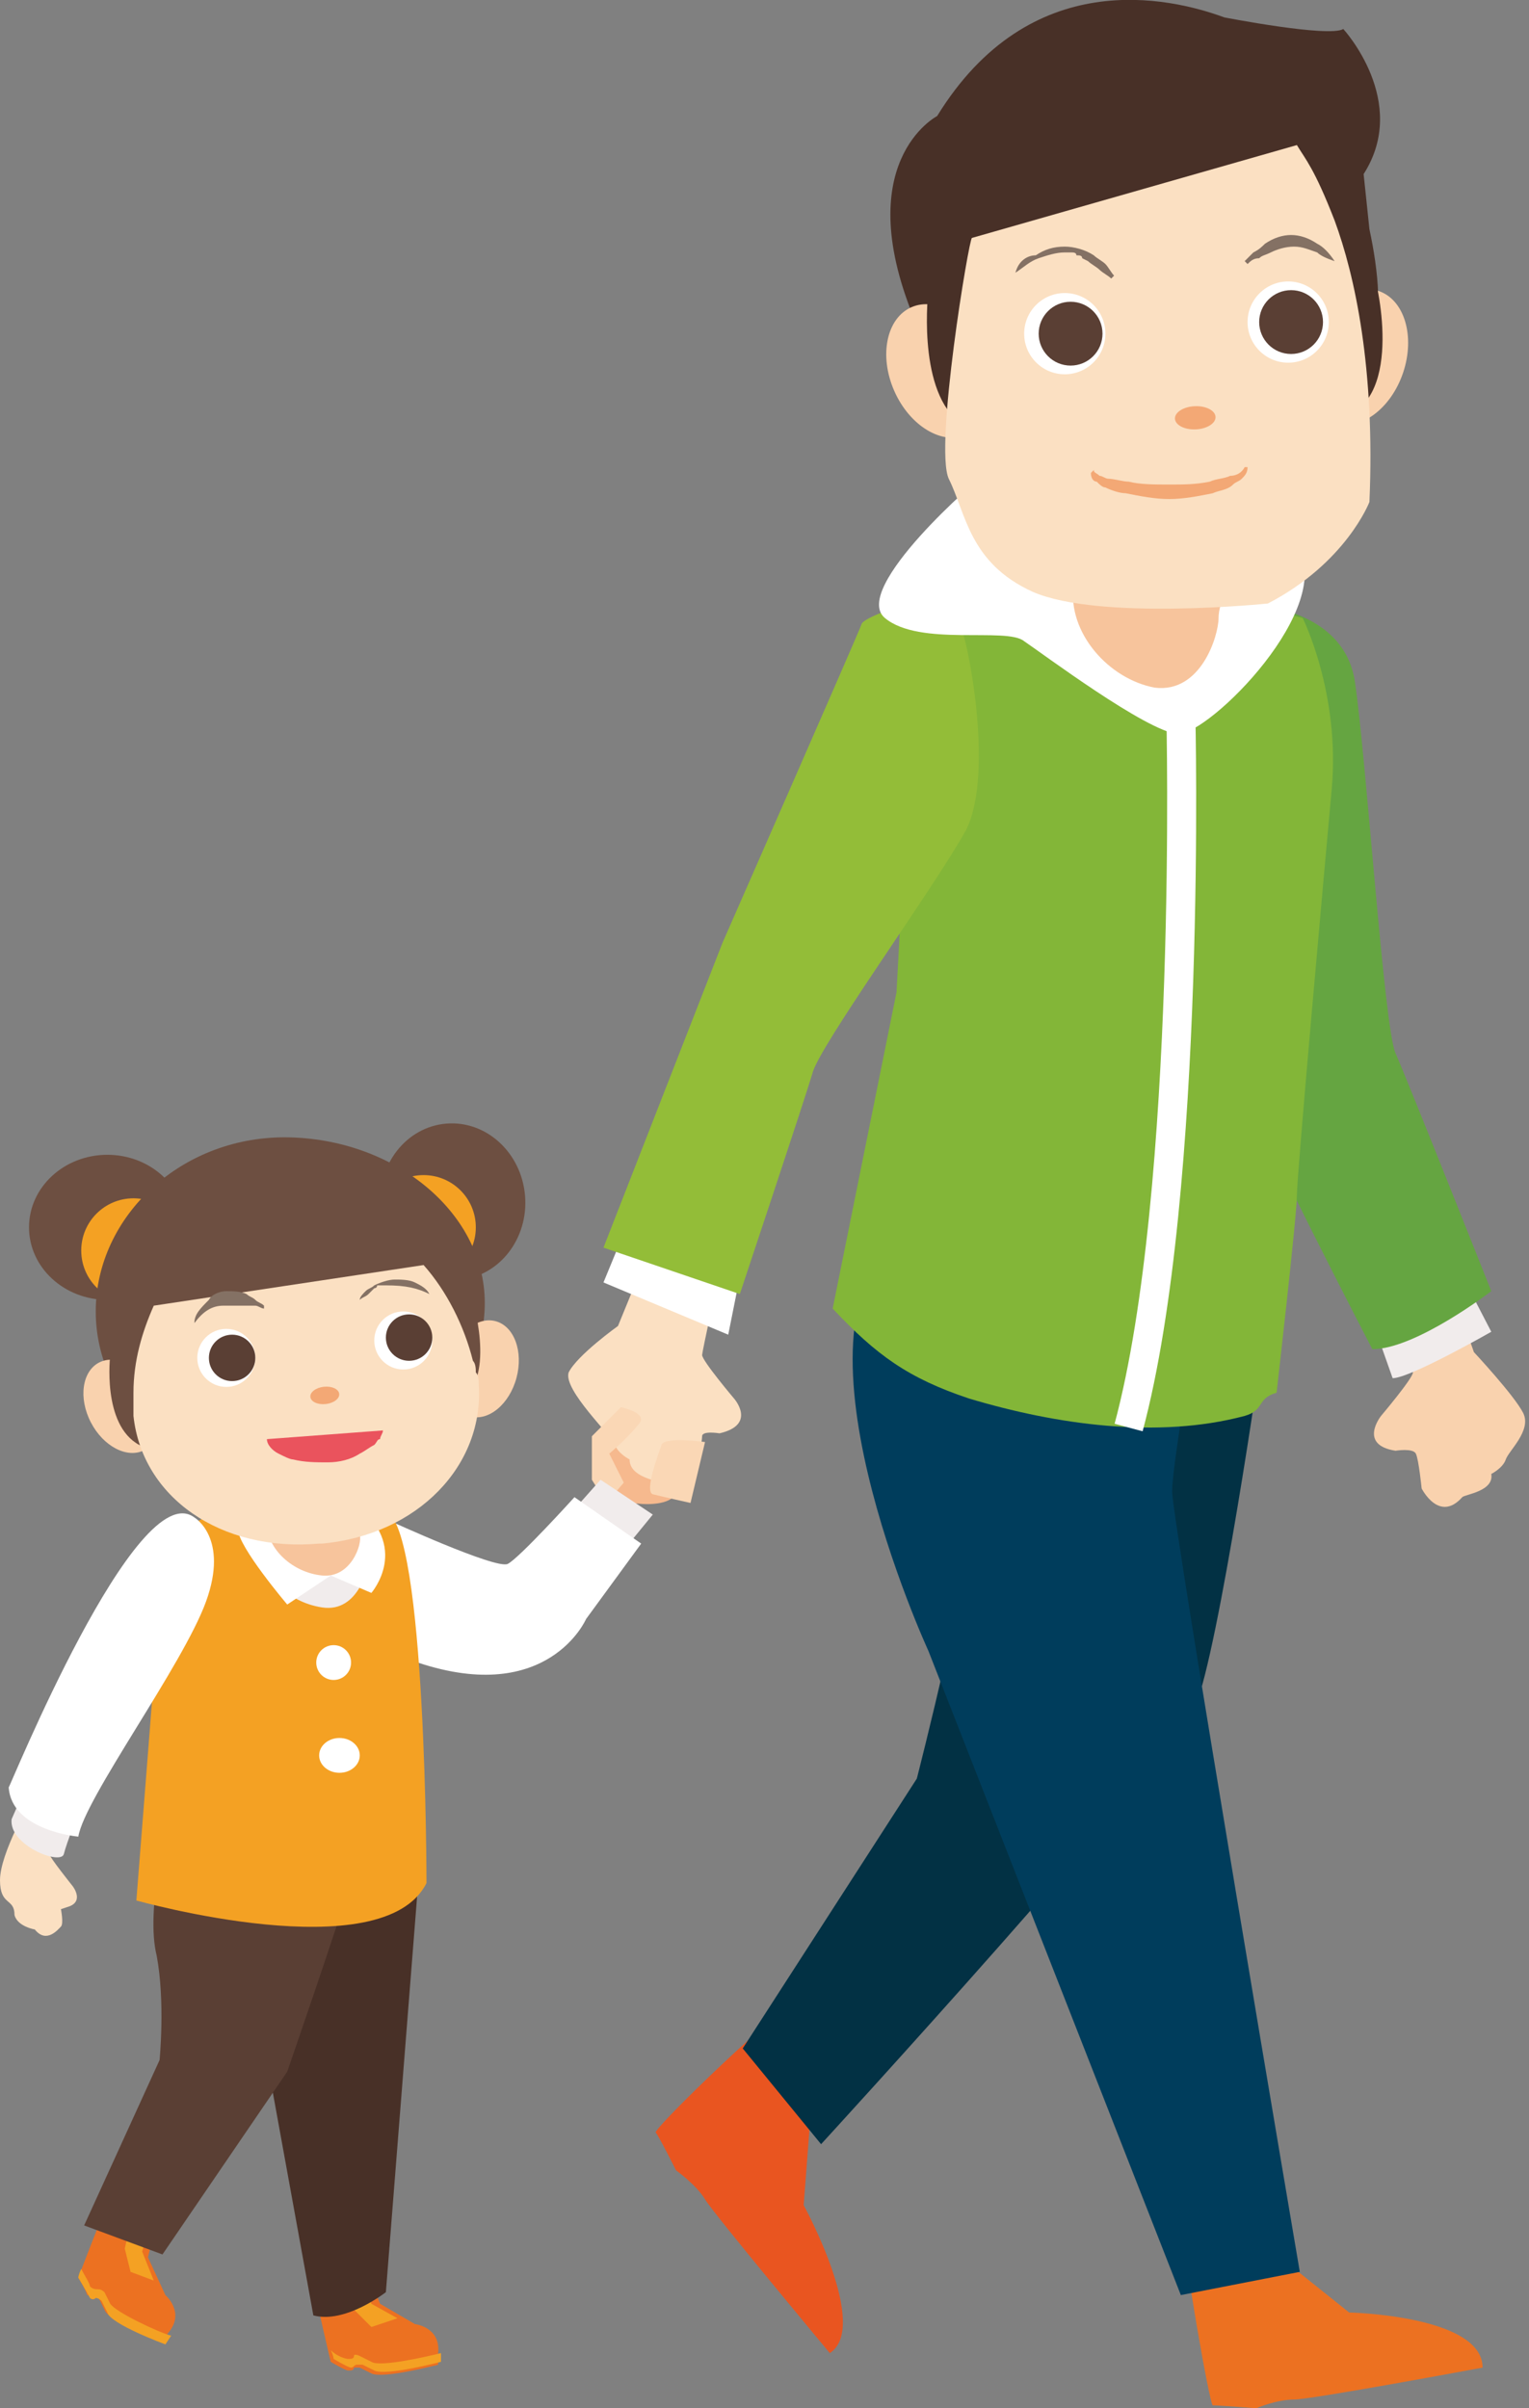 <?xml version="1.0" encoding="utf-8"?>
<!-- Generator: Adobe Illustrator 27.0.1, SVG Export Plug-In . SVG Version: 6.00 Build 0)  -->
<svg version="1.1" id="レイヤー_1" xmlns="http://www.w3.org/2000/svg" xmlns:xlink="http://www.w3.org/1999/xlink" x="0px"
	 y="0px" viewBox="0 0 52.7 83" style="enable-background:new 0 0 52.7 83;" xml:space="preserve">
<rect x="0" y="0" width="52.7" height="83" fill="#808080" stroke="none"/>
<style type="text/css">
	.st0{fill:#EC7121;}
	.st1{fill:#F4A123;}
	.st2{fill:#FBE0C2;}
	.st3{fill:#FFFFFF;}
	.st4{fill:#6D4F41;}
	.st5{fill:#F6B98E;}
	.st6{fill:#F1ECEC;}
	.st7{fill:#FAD7B5;}
	.st8{fill:#483027;}
	.st9{fill:#5A3F34;}
	.st10{fill:#F7C49C;}
	.st11{fill:#F9D2AE;}
	.st12{fill:#F3A875;}
	.st13{fill:#EA535D;}
	.st14{fill:#847164;}
	.st15{fill:#E95520;}
	.st16{fill:#023144;}
	.st17{fill:#003D5C;}
	.st18{fill:#65A541;}
	.st19{fill:#83B638;}
	.st20{fill:#93BD38;}
	.st21{fill:none;stroke:#FFFFFF;stroke-width:1;stroke-miterlimit:10;}
</style>
<g>
	<g>
		<g>
			<path class="st0" d="M12,76.7l1.1,2.7l1.2,0.7c0,0,0.9,0.1,0.8,1l0,0.4c0,0-1.9,0.5-2.3,0.3s-0.4-0.2-0.4-0.2s-0.1,0-0.2,0
				c0,0.1-0.1,0.1-0.2,0.1c-0.1,0-0.6-0.3-0.6-0.3s-0.6-2.5-0.6-2.8C10.9,78.2,12,76.7,12,76.7z"/>
			<path class="st1" d="M12,81.3c0.1,0,0.2,0,0.2-0.1s0.2,0,0.2,0s0,0,0.4,0.2c0.3,0.2,2-0.2,2.4-0.3l0,0.3c0,0-1.9,0.5-2.3,0.3
				c-0.4-0.2-0.4-0.2-0.4-0.2s-0.1,0-0.2,0s-0.1,0.1-0.2,0.1c-0.1,0-0.6-0.3-0.6-0.3s0-0.1-0.1-0.3C11.6,81.2,11.9,81.3,12,81.3z"/>
			<polygon class="st1" points="12.5,78.4 12.8,79.4 13.7,79.9 12.8,80.2 12.2,79.6 11.9,78.8 			"/>
		</g>
		<path class="st2" d="M9.8,71.9c0,0,1.3,7.5,1.4,7.6c0.1,0.1,1.7-0.6,1.7-0.6s-0.7-6.6,0-7"/>
		<path class="st3" d="M11.1,79.5c0.1,0.1,1.7-0.6,1.7-0.6s-0.2-1.9-0.3-3.7l-2,0.9C10.8,77.8,11.1,79.4,11.1,79.5z"/>
	</g>
	<g>
		<g>
			<path class="st0" d="M5.8,75l-0.7,2.8l0.6,1.3c0,0,0.7,0.6,0.1,1.3l-0.2,0.3c0,0-1.9-0.7-2-1.1c-0.2-0.4-0.2-0.4-0.2-0.4
				s-0.1-0.1-0.2-0.1s-0.2,0-0.2,0C3,79,2.7,78.5,2.7,78.5s0.9-2.4,1.1-2.7C4,75.6,5.8,75,5.8,75z"/>
			<path class="st1" d="M3.1,78.8c0.1,0.1,0.2,0.1,0.3,0.1s0.2,0.1,0.2,0.1s0,0,0.2,0.4c0.2,0.3,1.7,1,2.1,1.1l-0.2,0.3
				c0,0-1.9-0.7-2-1.1c-0.2-0.4-0.2-0.4-0.2-0.4s-0.1-0.1-0.2-0.1c-0.1,0.1-0.2,0-0.2,0C3,79,2.7,78.5,2.7,78.5s0-0.1,0.1-0.3
				C2.9,78.4,3.1,78.7,3.1,78.8z"/>
			<polygon class="st1" points="5.2,76.6 4.9,77.6 5.3,78.6 4.5,78.3 4.3,77.5 4.5,76.6 			"/>
		</g>
		<path class="st2" d="M6.7,69.7c0,0-3.2,6.9-3.2,7c0,0.1,1.7,0.5,1.7,0.5s3.2-5.8,4-5.8"/>
		<path class="st3" d="M3.5,76.7c0,0.1,1.7,0.5,1.7,0.5s0.9-1.6,1.9-3.2l-2.2-0.4C4.1,75.2,3.5,76.7,3.5,76.7z"/>
	</g>
	<path class="st2" d="M5,56.5c0,0-3.3,7.3-3.3,7.4S2.5,65,2.5,65s0.4,0.5-0.1,0.7l-0.3,0.1c0,0,0.1,0.5,0,0.6s-0.5,0.6-0.9,0.1
		c0,0-0.6-0.1-0.7-0.5C0.5,65.4,0,65.7,0,64.8s1-2.7,1.5-3.5C2,60.5,4.6,55.5,5,56.5z"/>
	<ellipse class="st4" cx="3.7" cy="42.3" rx="2.7" ry="2.5"/>
	<circle class="st1" cx="4.6" cy="43.1" r="1.8"/>
	
		<ellipse transform="matrix(0.997 -8.311396e-02 8.311396e-02 0.997 -3.39 1.438)" class="st4" cx="15.6" cy="41.4" rx="2.5" ry="2.7"/>
	<circle class="st1" cx="14.6" cy="42.3" r="1.8"/>
	<path class="st4" d="M16.7,45.2c-0.2,3.3-3,6-6.7,6s-6.7-2.7-6.7-6s3-6.1,6.7-6C13.8,39.3,16.9,42,16.7,45.2z"/>
	<path class="st5" d="M21.3,49.5l-0.6,0.2c0,0,0.1,1.8,0.7,2s1.5,0.2,1.8-0.1c0.3-0.3,0.3-0.5,0.3-0.7"/>
	<g>
		<g>
			<path class="st2" d="M26.4,37c-0.2,0.4-2.2,9.5-2.2,9.7c0,0.2,1.1,1.5,1.1,1.5s0.8,0.9-0.5,1.2c0,0-0.6-0.1-0.6,0.1
				S24,50.7,24,50.7s-0.5,1.2-1.3,0.4c-0.1-0.1-1-0.2-1-0.8c0,0-0.4-0.2-0.5-0.5c-0.1-0.3-1.8-1.9-1.6-2.5c0.3-0.6,1.7-1.6,1.7-1.6
				l3.4-8.3L26.4,37z"/>
		</g>
	</g>
	<path class="st6" d="M2.7,62.5c0,0-0.4,1-0.5,1.4c-0.1,0.4-1.9-0.3-1.8-1.2l0.7-1.6L2.7,62.5z"/>
	<path class="st7" d="M20.9,51.8L20.4,51l0-1.5l1-1c0,0,1,0.2,0.6,0.6c-0.4,0.5-1,1-1,1l0.5,1L20.9,51.8z"/>
	<path class="st7" d="M24.3,49.7c0,0-1.4-0.2-1.5,0.1c-0.1,0.3-0.6,1.6-0.3,1.7c0.4,0.1,1.3,0.3,1.3,0.3L24.3,49.7z"/>
	<polyline class="st6" points="19.9,51.9 20.7,51 22.5,52.2 21.6,53.3 	"/>
	<path class="st3" d="M13.4,52.4c0,0,3.7,1.7,4.1,1.5c0.4-0.2,2.3-2.3,2.3-2.3l2.3,1.6l-1.9,2.6c0,0-1.3,3-5.8,1.5"/>
	<path class="st8" d="M14.5,63.8L13.3,79c0,0-1.4,1.1-2.5,0.8l-1.6-8.8l0.7-5.1l0.8-1.4L14.5,63.8z"/>
	<path class="st9" d="M5.8,62.8c0,0-0.8,3-0.4,4.6C5.7,69,5.5,71,5.5,71l-2.6,5.7l2.7,1l4.3-6.3c0,0,1.9-5.5,2.2-6.6"/>
	<path class="st1" d="M8.5,51.9c0,0-2.8,0.4-2.9,2c-0.1,1.5-0.9,11.6-0.9,11.6s8.5,2.4,10-0.6c0,0,0-12.3-1.4-12.8"/>
	<g>
		<path class="st6" d="M12.7,53.9c0,0-0.3,1.7-1.6,1.5S9.2,54.2,9.2,54L12.7,53.9z"/>
		<path class="st3" d="M8.8,52c0,0-0.7,0-0.6,0.7c0,0.6,1.7,2.6,1.7,2.6l1.5-1l1.4,0.6c0,0,1.4-1.6-0.6-3.1"/>
		<path class="st10" d="M9.2,52.5l3.5-0.4c0,0-0.3,0.5-0.3,0.8c0.1,0.3-0.3,1.5-1.3,1.4C10.1,54.2,9.2,53.4,9.2,52.5z"/>
		<g>
			<ellipse transform="matrix(0.888 -0.459 0.459 0.888 -21.795 7.329)" class="st11" cx="4.2" cy="48.5" rx="1.2" ry="1.7"/>
			
				<ellipse transform="matrix(0.258 -0.966 0.966 0.258 -33.235 51.035)" class="st11" cx="16.6" cy="47.2" rx="1.7" ry="1.2"/>
			<path class="st4" d="M3.8,46.7c0,0-0.3,2.4,1,3.1c1.3,0.7,0.8-3.1,0.8-3.1l-0.2-0.4"/>
			<path class="st4" d="M16.2,44.6c0.1,0.1,0.9,2.9-0.3,3.6c-1.3,0.7-1.2-3.9-1.2-3.9"/>
			<path class="st2" d="M16.5,47.7c0-0.1,0-0.3-0.1-0.4c0-0.1,0-0.3-0.1-0.4c-0.3-1.2-0.9-2.4-1.7-3.3L5.3,45
				c-0.4,0.9-0.7,1.9-0.7,3c0,0.1,0,0.3,0,0.4c0,0.2,0,0.3,0,0.4c0.3,2.8,3,4.7,6.4,4.4c0,0,0,0,0.1,0c0,0,0,0,0,0
				C14.4,52.9,16.7,50.5,16.5,47.7z"/>
			<path class="st2" d="M16.7,45.2"/>
			<ellipse transform="matrix(0.994 -0.108 0.108 0.994 -5.133 1.491)" class="st12" cx="11.2" cy="48.1" rx="0.5" ry="0.3"/>
			<path class="st13" d="M9.2,49.6c0,0.2,0.2,0.4,0.4,0.5c0.2,0.1,0.4,0.2,0.5,0.2c0.4,0.1,0.8,0.1,1.2,0.1c0.4,0,0.8-0.1,1.1-0.3
				c0.2-0.1,0.3-0.2,0.5-0.3c0.1-0.1,0.1-0.2,0.2-0.2c0-0.1,0.1-0.2,0.1-0.3L9.2,49.6z"/>
			<g>
				<circle class="st3" cx="13.9" cy="46.2" r="1"/>
				<circle class="st9" cx="14.1" cy="46.1" r="0.8"/>
			</g>
			<g>
				<circle class="st3" cx="7.8" cy="46.8" r="1"/>
				<circle class="st9" cx="8" cy="46.8" r="0.8"/>
			</g>
			<path class="st14" d="M14.8,44.6c-0.1-0.2-0.3-0.3-0.5-0.4c-0.2-0.1-0.5-0.1-0.7-0.1c-0.2,0-0.5,0.1-0.7,0.2
				c-0.1,0.1-0.2,0.1-0.3,0.2c-0.1,0.1-0.2,0.2-0.2,0.3l0,0c0.1-0.1,0.2-0.1,0.3-0.2l0.1-0.1c0,0,0.1-0.1,0.1-0.1c0,0,0.1,0,0.1-0.1
				c0,0,0.1,0,0.1,0c0,0,0.1,0,0.1,0c0,0,0.1,0,0.1,0C14,44.3,14.4,44.4,14.8,44.6L14.8,44.6z"/>
			<path class="st14" d="M6.7,45.6C7,45.2,7.3,45,7.7,45c0,0,0.1,0,0.1,0c0.1,0,0.1,0,0.2,0c0.1,0,0.1,0,0.2,0c0,0,0.1,0,0.2,0
				c0.1,0,0.1,0,0.2,0l0.2,0c0.1,0,0.2,0.1,0.3,0.1l0-0.1c-0.1-0.1-0.2-0.1-0.3-0.2c-0.1-0.1-0.2-0.1-0.3-0.2
				c-0.2-0.1-0.5-0.1-0.7-0.1c-0.2,0-0.5,0.1-0.6,0.3C6.9,45.1,6.7,45.3,6.7,45.6L6.7,45.6z"/>
		</g>
	</g>
	<path class="st3" d="M6.7,52.3c0,0,1.2,0.7,0.4,2.9s-4.2,6.8-4.4,8.1c0,0-2.3-0.2-2.4-1.7C0.3,61.7,4.7,50.8,6.7,52.3z"/>
	<circle class="st3" cx="11.5" cy="57.3" r="0.6"/>
	<ellipse class="st3" cx="11.7" cy="60.5" rx="0.7" ry="0.6"/>
	<g>
		<g>
			<g>
				<path class="st0" d="M42.7,70.9l1.8,7.2l2,1.6c0,0,4.6,0.1,4.6,1.9c0,0-5.9,1.1-6.5,1.1c-0.6,0-1.3,0.3-1.3,0.3
					s-1.3-0.1-1.5-0.1c-0.1,0-1-5.1-1-6L42.7,70.9z"/>
				<path class="st15" d="M32.8,68l-4.9,5.4L27.7,76c0,0,2.3,4.2,0.9,5.1c0,0-4-4.8-4.3-5.3c-0.3-0.5-1-1-1-1s-0.6-1.2-0.7-1.3
					c-0.1-0.1,3.5-3.6,4.3-4.1L32.8,68z"/>
				<path class="st16" d="M43.5,46.4c0,0.2-1.5,10.5-2.3,12.4S28.3,73.9,28.3,73.9l-2.7-3.3l6-9.3c0,0,2-7.8,1.8-9s0.7-6.8,0.7-6.8"
					/>
				<path class="st17" d="M41.4,44.7c0,0.1-1,5.7-1,6.7s4.4,26.9,4.4,26.9l-4.1,0.8L32,56.9c0,0-5.3-11.5-0.8-14.4"/>
				<path class="st11" d="M46,37.7c0.2,0.4,2.7,9.4,2.7,9.6c0,0.2-1.1,1.5-1.1,1.5s-0.8,1,0.5,1.2c0,0,0.6-0.1,0.7,0.1
					c0.1,0.2,0.2,1.2,0.2,1.2s0.6,1.2,1.4,0.3c0.1-0.1,1.1-0.2,1-0.8c0,0,0.4-0.2,0.5-0.5s0.9-1,0.6-1.6c-0.3-0.6-1.7-2.1-1.7-2.1
					l-3-8.6L46,37.7z"/>
				<path class="st6" d="M50,43.2l1.4,2.7c0,0-2.8,1.6-3.4,1.6l-0.6-1.7L50,43.2z"/>
				<path class="st18" d="M42.8,20.8c0,0,3.5,0,3.9,2.7s1,11.9,1.4,12.8s3.3,8.2,3.3,8.2s-2.6,2-4.1,2c0,0-3.8-7.3-4.2-8.6"/>
				<path class="st19" d="M42.3,20.6l2.6,0.7c0,0,1.3,2.6,1,5.9s-1.2,13.3-1.2,14c0,0.7-0.7,6.8-0.7,6.8c-0.7,0.2-0.4,0.6-1.1,0.8
					c-3,0.8-6.5,0.3-9.5-0.6c-2.1-0.7-3.2-1.5-4.7-3.1l2.2-10.9l0.7-13c0,0,4.2-1.6,6.4-1.3"/>
				<polygon class="st3" points="25.9,42 25.1,46 20.8,44.2 22.2,40.8 				"/>
				<path class="st20" d="M24.9,32.5c0,0,4.7-10.7,4.8-11c0.1-0.3,3.2-1.4,5.4-1.3l-2,1.4c0.2,0.2,1.2,5,0.2,7
					c-1.1,2-5.1,7.5-5.3,8.4c-0.3,1-2.5,7.6-2.5,7.6l-4.7-1.6L24.9,32.5z"/>
				<g>
					<g>
						<g>
							<g>
								<path class="st3" d="M33.9,16.4c-0.1,0-4.6,3.9-3.4,4.9c1.2,1,4.2,0.3,4.8,0.8c0.6,0.4,4.2,3.1,5.3,3.2
									c1.1,0,5.5-4.4,4.1-6.5"/>
								<path class="st10" d="M37,20.2l5.5-0.3c0,0-0.5,0.8-0.5,1.4c0,0.6-0.6,2.6-2.2,2.4C38.2,23.4,36.8,21.8,37,20.2z"/>
							</g>
							<path class="st8" d="M32.3,4c3.2-5.2,8-4.1,9.9-3.4c0,0,3.6,0.7,4.1,0.4c0,0,2.3,2.5,0.7,5l0.2,1.9c0.3,1.4,0.5,3.1,0,4.2
								l-15.6-0.9C29.2,5.6,32.3,4,32.3,4z"/>
							
								<ellipse transform="matrix(0.32 -0.948 0.948 0.32 20.144 52.639)" class="st11" cx="46.7" cy="12.3" rx="2.4" ry="1.7"/>
							<path class="st8" d="M47.3,9.3c0.1,0.1,1.1,4.1-0.8,5c-1.9,0.9-1.3-5.6-1.3-5.6"/>
							<path class="st2" d="M47.7,9.8"/>
							
								<ellipse transform="matrix(0.916 -0.401 0.401 0.916 -2.434 14.054)" class="st11" cx="32.4" cy="12.8" rx="1.7" ry="2.4"/>
							<path class="st8" d="M32,10c0,0-0.4,3.3,1,4.5c1.4,1.2,1-4.2,1-4.2l-0.2-0.6"/>
							<path class="st2" d="M33.5,8.2L44.7,5C45,5.5,45.3,5.8,46,7.6c0.7,1.9,1.4,5.1,1.2,9.7c0,0-0.8,2.1-3.5,3.5
								c0,0-5.8,0.6-8.1-0.4c-2.2-1-2.3-2.7-2.9-3.9C32.2,15.4,33.4,8.2,33.5,8.2z"/>
							
								<ellipse transform="matrix(0.999 -4.366648e-02 4.366648e-02 0.999 -0.591 1.813)" class="st12" cx="41.2" cy="14.4" rx="0.7" ry="0.4"/>
							<path class="st12" d="M37.6,16.3c0,0.2,0.1,0.3,0.2,0.3c0.1,0.1,0.2,0.2,0.3,0.2c0.2,0.1,0.5,0.2,0.7,0.2
								c0.5,0.1,1,0.2,1.5,0.2c0.5,0,1-0.1,1.5-0.2c0.2-0.1,0.5-0.1,0.7-0.3c0.1-0.1,0.2-0.1,0.3-0.2c0.1-0.1,0.2-0.2,0.2-0.4
								l-0.1,0c-0.1,0.2-0.3,0.3-0.5,0.3c-0.2,0.1-0.5,0.1-0.7,0.2c-0.5,0.1-0.9,0.1-1.4,0.1c-0.5,0-1,0-1.4-0.1
								c-0.2,0-0.5-0.1-0.7-0.1c-0.1,0-0.2-0.1-0.3-0.1c-0.1-0.1-0.2-0.1-0.2-0.2L37.6,16.3z"/>
							<g>
								<circle class="st3" cx="44.4" cy="11.1" r="1.4"/>
								<circle class="st9" cx="44.5" cy="11.1" r="1.1"/>
							</g>
							<g>
								<circle class="st3" cx="36.7" cy="11.5" r="1.4"/>
								<circle class="st9" cx="36.9" cy="11.5" r="1.1"/>
							</g>
							<path class="st14" d="M46,9c-0.2-0.3-0.4-0.5-0.6-0.6c-0.3-0.2-0.6-0.3-0.9-0.3c-0.3,0-0.6,0.1-0.9,0.3
								c-0.1,0.1-0.2,0.2-0.4,0.3C43.1,8.8,43,8.9,42.9,9L43,9.1c0.1-0.1,0.2-0.2,0.4-0.2c0.1-0.1,0.2-0.1,0.4-0.2
								c0.2-0.1,0.5-0.2,0.8-0.2c0.3,0,0.5,0.1,0.8,0.2C45.5,8.8,45.7,8.9,46,9L46,9z"/>
							<path class="st14" d="M35,9.4c0.3-0.2,0.5-0.4,0.8-0.5c0.3-0.1,0.6-0.2,0.9-0.2c0.1,0,0.2,0,0.2,0c0.1,0,0.2,0,0.2,0.1
								c0.1,0,0.2,0,0.2,0.1l0.2,0.1c0.1,0.1,0.3,0.2,0.4,0.3c0.1,0.1,0.3,0.2,0.4,0.3l0.1-0.1c-0.1-0.1-0.2-0.3-0.3-0.4
								c-0.1-0.1-0.3-0.2-0.4-0.3c-0.3-0.2-0.7-0.3-1-0.3c-0.4,0-0.7,0.1-1,0.3C35.4,8.8,35.1,9,35,9.4L35,9.4z"/>
						</g>
						<path class="st2" d="M36.8,1.3"/>
					</g>
				</g>
			</g>
			<path class="st21" d="M40.7,24.6c0,0,0.4,16.4-1.8,24.6"/>
		</g>
	</g>
</g>
</svg>
